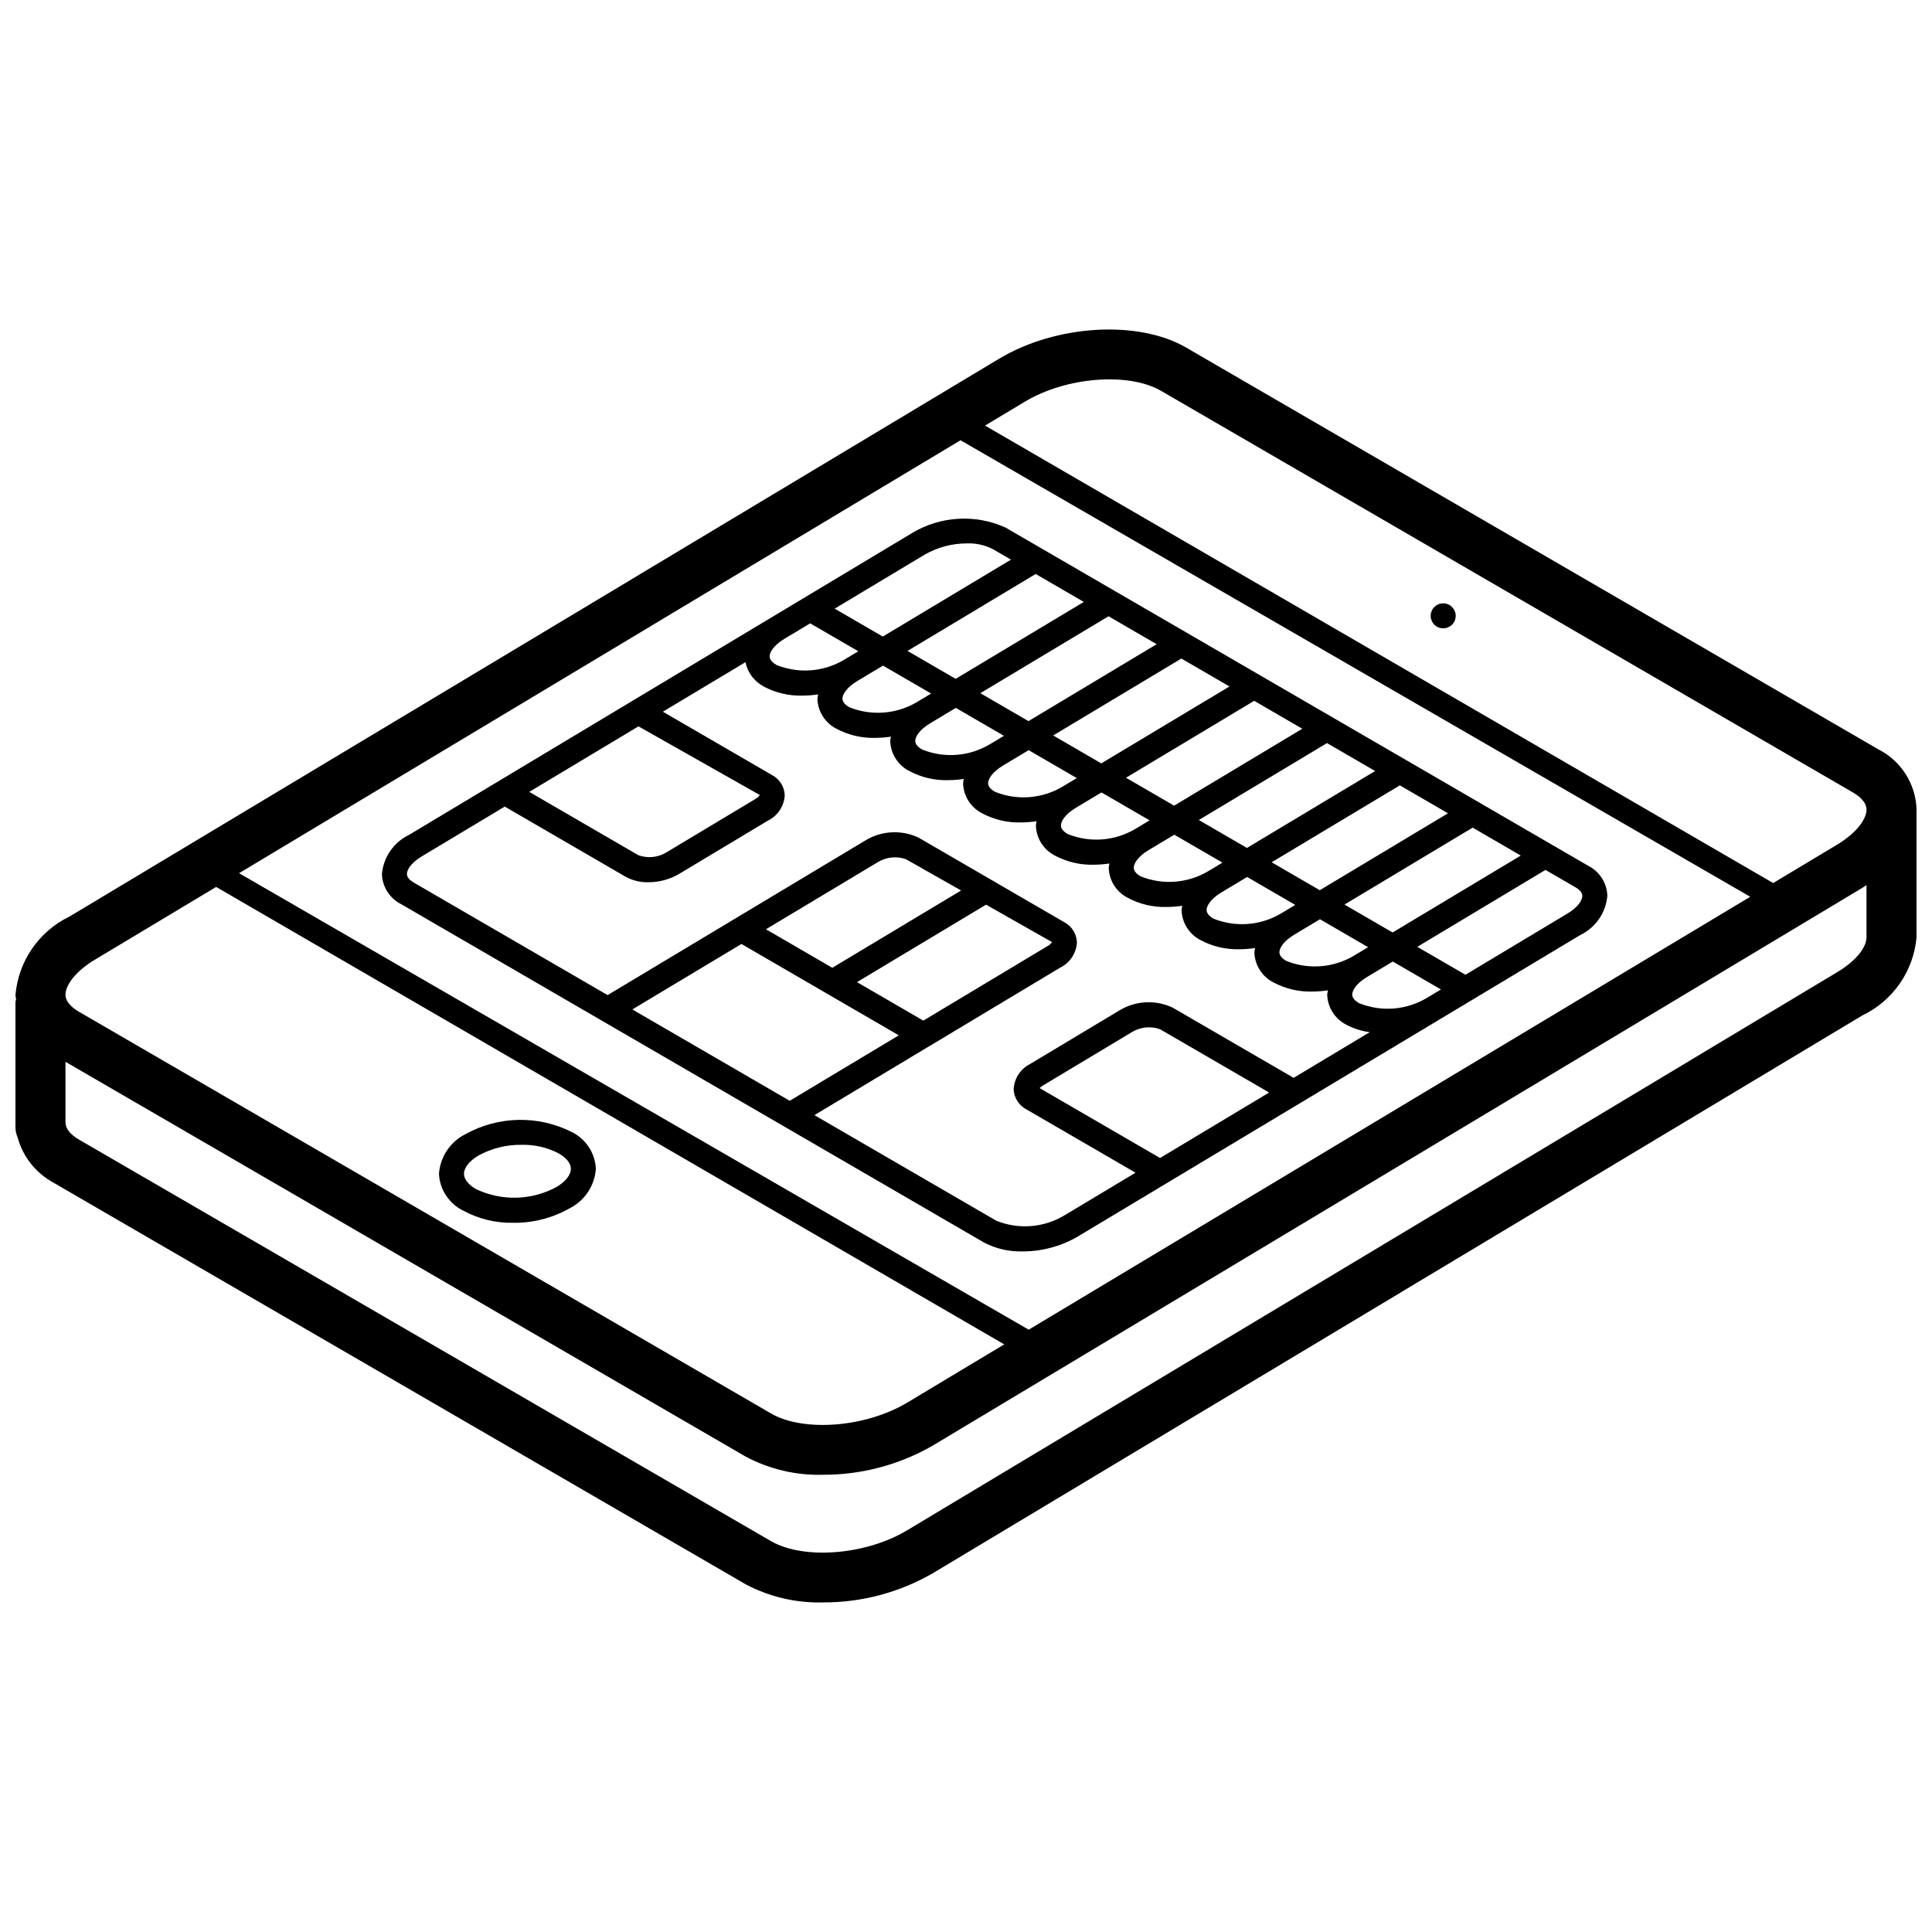 <?xml version="1.0" encoding="UTF-8"?>
<!-- Uploaded to: SVG Repo, www.svgrepo.com, Generator: SVG Repo Mixer Tools -->
<svg width="800px" height="800px" version="1.1" viewBox="144 144 512 512" xmlns="http://www.w3.org/2000/svg">
 <defs>
  <clipPath id="a">
   <path d="m148.09 231h503.81v338h-503.81z"/>
  </clipPath>
 </defs>
 <g clip-path="url(#a)">
  <path d="m158.29 457.49 183.38 106.4c6.301 3.32 13.352 4.961 20.477 4.769 10.203 0.031 20.234-2.641 29.07-7.742l246.31-147.81c8.105-3.875 13.57-11.734 14.379-20.684v-33.871l-0.008-0.031 0.008-0.074c-0.234-6.769-4.148-12.871-10.203-15.906l-183.36-106.43c-12.727-7.387-34.496-6.09-49.562 2.957l-246.34 147.81c-8.125 3.914-13.582 11.832-14.344 20.82 0 0.375 0.133 0.719 0.16 1.09-0.07 0.266-0.125 0.535-0.16 0.805v33.148c0 0.91 0.191 1.809 0.559 2.641 1.402 5.191 4.891 9.574 9.637 12.105zm472.44-55.766-246.34 147.83c-10.902 6.559-27.43 7.867-36.078 2.856l-183.34-106.38c-2.402-1.402-3.617-2.957-3.617-4.613v-16.027l180.3 104.65c6.293 3.34 13.344 4.988 20.465 4.789 10.207 0.027 20.246-2.641 29.09-7.742l246.35-147.81c0.379-0.23 0.715-0.48 1.082-0.719v13.867c0 2.223-2.074 5.828-7.918 9.301zm-232.18-141.05 209.28 120.98-191.21 114.73-209.27-120.98zm17.059-10.23c10.926-6.555 27.453-7.867 36.086-2.863l183.35 106.43c1.633 0.949 3.586 2.512 3.602 4.539 0.02 2.121-2.047 5.844-7.906 9.363l-16.836 10.102-208.86-121.23zm-246.34 147.81 32.008-19.207 208.86 121.23-25.738 15.445c-10.938 6.559-27.457 7.863-36.078 2.856l-183.36-106.43v0.008c-1.641-0.953-3.586-2.512-3.606-4.543-0.016-2.125 2.051-5.848 7.91-9.363z"/>
 </g>
 <path d="m524.14 309.58c0.625 0.598 1.457 0.934 2.324 0.93 0.434 0.012 0.863-0.078 1.254-0.266 0.398-0.141 0.762-0.367 1.062-0.664 0.637-0.633 0.996-1.492 0.996-2.387 0.008-0.434-0.082-0.863-0.262-1.258-0.16-0.406-0.41-0.77-0.734-1.062-0.277-0.34-0.645-0.59-1.059-0.73-0.809-0.332-1.715-0.332-2.519 0-0.414 0.141-0.781 0.395-1.062 0.73-0.336 0.277-0.586 0.648-0.727 1.062-0.184 0.395-0.273 0.824-0.262 1.258-0.016 0.434 0.074 0.867 0.262 1.258 0.152 0.426 0.402 0.812 0.727 1.129z"/>
 <path d="m266.82 464.86c4.051 2.184 8.598 3.281 13.199 3.191 5.207 0.07 10.336-1.242 14.871-3.801 4.059-2.016 6.734-6.043 7.023-10.566-0.227-4.184-2.707-7.914-6.481-9.734-8.887-4.441-19.395-4.211-28.078 0.613-4.055 2.019-6.731 6.051-7.023 10.574 0.234 4.18 2.719 7.902 6.488 9.723zm3.949-14.613h0.008c3.512-1.938 7.469-2.922 11.484-2.856 3.422-0.086 6.812 0.703 9.844 2.293 2.039 1.184 3.172 2.621 3.18 4.047 0.012 1.617-1.371 3.379-3.801 4.836-6.613 3.582-14.543 3.789-21.336 0.555-2.039-1.184-3.172-2.613-3.188-4.039-0.004-1.609 1.379-3.379 3.809-4.836z"/>
 <path d="m414.95 475.64c5.106 0.012 10.125-1.324 14.551-3.871l96.109-57.668 8.395-5.039 0.016-0.008 28.77-17.262c4.066-1.957 6.793-5.918 7.172-10.414-0.113-3.387-2.07-6.438-5.102-7.957l-21.254-12.336-7.695-4.469-19.297-11.203-19.305-11.203-19.301-11.203-19.297-11.203-19.305-11.199-19.297-11.203-9.652-5.602c-8-3.606-17.262-3.055-24.777 1.48l-74.223 44.535-0.008 0.004-59.055 35.438c-4.066 1.953-6.797 5.914-7.18 10.41 0.117 3.387 2.078 6.438 5.109 7.953l53.07 30.809 101.32 58.82c3.148 1.664 6.672 2.488 10.23 2.391zm36.473-24.758-31.922-18.527c0.273-0.277 0.586-0.516 0.926-0.711l23.648-14.191c2.223-1.309 4.91-1.566 7.34-0.699l28.918 16.781zm52.742-41.035c-0.824-0.473-1.801-1.258-1.809-2.273-0.004-1.059 1.023-2.918 3.949-4.676l6.805-4.082 12.754 7.406-3.66 2.195c-5.453 3.289-12.137 3.82-18.039 1.43zm-59.707-35.883c-0.008-1.059 1.023-2.922 3.949-4.68l6.797-4.078 12.758 7.402-3.656 2.195c-5.453 3.293-12.137 3.824-18.043 1.434v-0.004c-0.82-0.473-1.801-1.254-1.805-2.269zm-96.5-56.012c-0.004-1.062 1.023-2.922 3.949-4.68l6.801-4.078 12.75 7.402-3.656 2.195c-5.453 3.285-12.137 3.816-18.043 1.43v-0.004c-0.816-0.473-1.793-1.254-1.801-2.266zm49.297 5.949-12.754-7.402 33.969-20.383 12.754 7.402zm40.516-16.582 6.891 4 5.867 3.402-33.973 20.383-12.754-7.402zm32.055 18.605-33.973 20.383-12.75-7.402 33.969-20.383zm6.547 3.801 12.754 7.402-33.973 20.383-12.754-7.402zm19.297 11.203 8.602 4.988 4.156 2.414-33.973 20.383-12.754-7.402zm-1.914 38.988-12.754-7.402 33.973-20.383 12.754 7.402zm40.52-16.586 12.75 7.406-33.969 20.383-12.754-7.402zm-163.07-38.855 6.797-4.078 12.758 7.402-3.656 2.195c-5.457 3.285-12.145 3.812-18.051 1.426-0.812-0.473-1.793-1.254-1.797-2.266-0.008-1.062 1.023-2.922 3.949-4.68zm19.305 11.203 6.793-4.078 12.754 7.402-3.656 2.191c-5.453 3.293-12.137 3.824-18.043 1.434-0.82-0.477-1.797-1.254-1.805-2.269-0.008-1.062 1.023-2.922 3.957-4.68zm19.297 11.203 6.797-4.082 12.754 7.406-3.656 2.191c-5.453 3.293-12.141 3.824-18.043 1.434-0.816-0.473-1.793-1.254-1.801-2.269-0.008-1.062 1.023-2.922 3.949-4.68zm19.297 11.199 6.801-4.078 12.75 7.402-3.656 2.195c-5.453 3.293-12.137 3.824-18.043 1.434-0.816-0.473-1.793-1.254-1.801-2.269-0.004-1.062 1.023-2.926 3.949-4.684zm38.605 22.406 6.797-4.078 12.754 7.406-3.66 2.195c-5.453 3.289-12.137 3.82-18.043 1.43-0.812-0.477-1.793-1.254-1.797-2.273-0.008-1.059 1.02-2.922 3.949-4.68zm19.297 11.207 6.801-4.082 12.754 7.402-3.664 2.199c-5.453 3.285-12.137 3.816-18.039 1.43-0.816-0.477-1.793-1.258-1.801-2.273-0.008-1.059 1.023-2.918 3.949-4.676zm72.375-5.586-27.027 16.215-12.754-7.402 33.969-20.383 7.961 4.617c0.816 0.477 1.793 1.254 1.801 2.273 0.008 1.059-1.023 2.922-3.949 4.68zm-159.1-98.102c2.375-0.082 4.731 0.441 6.844 1.527l4.797 2.781-33.973 20.383-12.754-7.402 23.887-14.332c3.414-1.941 7.273-2.961 11.199-2.957zm-87.082 48.488 32.152 18.188c0 0.004-0.195 0.469-1.184 1.07l-23.648 14.191c-2.219 1.316-4.91 1.574-7.34 0.699l-28.918-16.785zm-61.359 39.121c-0.008-1.059 1.023-2.918 3.957-4.676l21.969-13.184 32.086 18.625c1.828 0.98 3.883 1.473 5.961 1.422 2.848 0.008 5.648-0.746 8.113-2.176l23.652-14.191c2.543-1.273 4.211-3.801 4.383-6.641-0.062-2.277-1.355-4.34-3.371-5.398l-28.922-16.785 21.879-13.125c0.582 2.773 2.371 5.144 4.879 6.465 3.148 1.668 6.676 2.492 10.234 2.394 1.391-0.008 2.777-0.117 4.152-0.32-0.09 0.387-0.152 0.781-0.188 1.18 0.113 3.383 2.07 6.434 5.102 7.949 3.148 1.668 6.672 2.488 10.234 2.391 1.391-0.008 2.777-0.117 4.152-0.32-0.09 0.387-0.156 0.781-0.191 1.18 0.117 3.387 2.078 6.438 5.109 7.957 3.144 1.664 6.668 2.488 10.227 2.391 1.395-0.012 2.781-0.117 4.16-0.32-0.09 0.387-0.156 0.781-0.191 1.176 0.113 3.387 2.07 6.438 5.102 7.953v0.004c3.148 1.664 6.672 2.488 10.23 2.391 1.391-0.012 2.781-0.117 4.156-0.324-0.09 0.391-0.152 0.785-0.191 1.18 0.113 3.387 2.074 6.438 5.102 7.953 3.148 1.668 6.672 2.492 10.23 2.394 1.391-0.008 2.781-0.113 4.156-0.32-0.09 0.387-0.152 0.781-0.188 1.176 0.117 3.387 2.078 6.438 5.106 7.953 3.148 1.668 6.672 2.492 10.23 2.394 1.391-0.008 2.781-0.117 4.156-0.32-0.09 0.387-0.152 0.781-0.188 1.176 0.113 3.387 2.07 6.438 5.102 7.953 3.144 1.668 6.672 2.496 10.234 2.394 1.391-0.008 2.777-0.113 4.152-0.32-0.09 0.387-0.156 0.781-0.191 1.176 0.113 3.387 2.07 6.438 5.102 7.953 3.148 1.672 6.672 2.496 10.234 2.398 1.391-0.008 2.777-0.117 4.152-0.32-0.09 0.387-0.152 0.777-0.191 1.176 0.121 3.387 2.082 6.438 5.109 7.957 1.922 1.016 4.012 1.676 6.172 1.953l-20.176 12.105-32.09-18.625c-4.519-2.121-9.801-1.836-14.07 0.75l-23.656 14.191c-2.543 1.273-4.211 3.805-4.383 6.641 0.066 2.277 1.355 4.336 3.371 5.394l28.922 16.789-18.828 11.301c-5.457 3.285-12.145 3.816-18.051 1.43l-48.215-27.988 30.512-18.312h0.004l34.66-20.801c2.547-1.266 4.227-3.801 4.394-6.641-0.066-2.277-1.359-4.34-3.379-5.394l-38.602-22.406c-4.519-2.125-9.801-1.844-14.066 0.75l-68.324 40.992-51.383-29.828c-0.82-0.477-1.797-1.254-1.805-2.269zm59.734 35.898 28.918-17.348 41.699 24.207-28.91 17.348-18.488-10.73zm77.113 2.965-17.574-10.203 34.203-20.527 17.473 9.914c-0.285 0.461-0.699 0.832-1.188 1.066zm-24.121-14.004-17.578-10.207 29.773-17.863c2.219-1.309 4.902-1.566 7.328-0.703l14.609 8.289z"/>
</svg>
